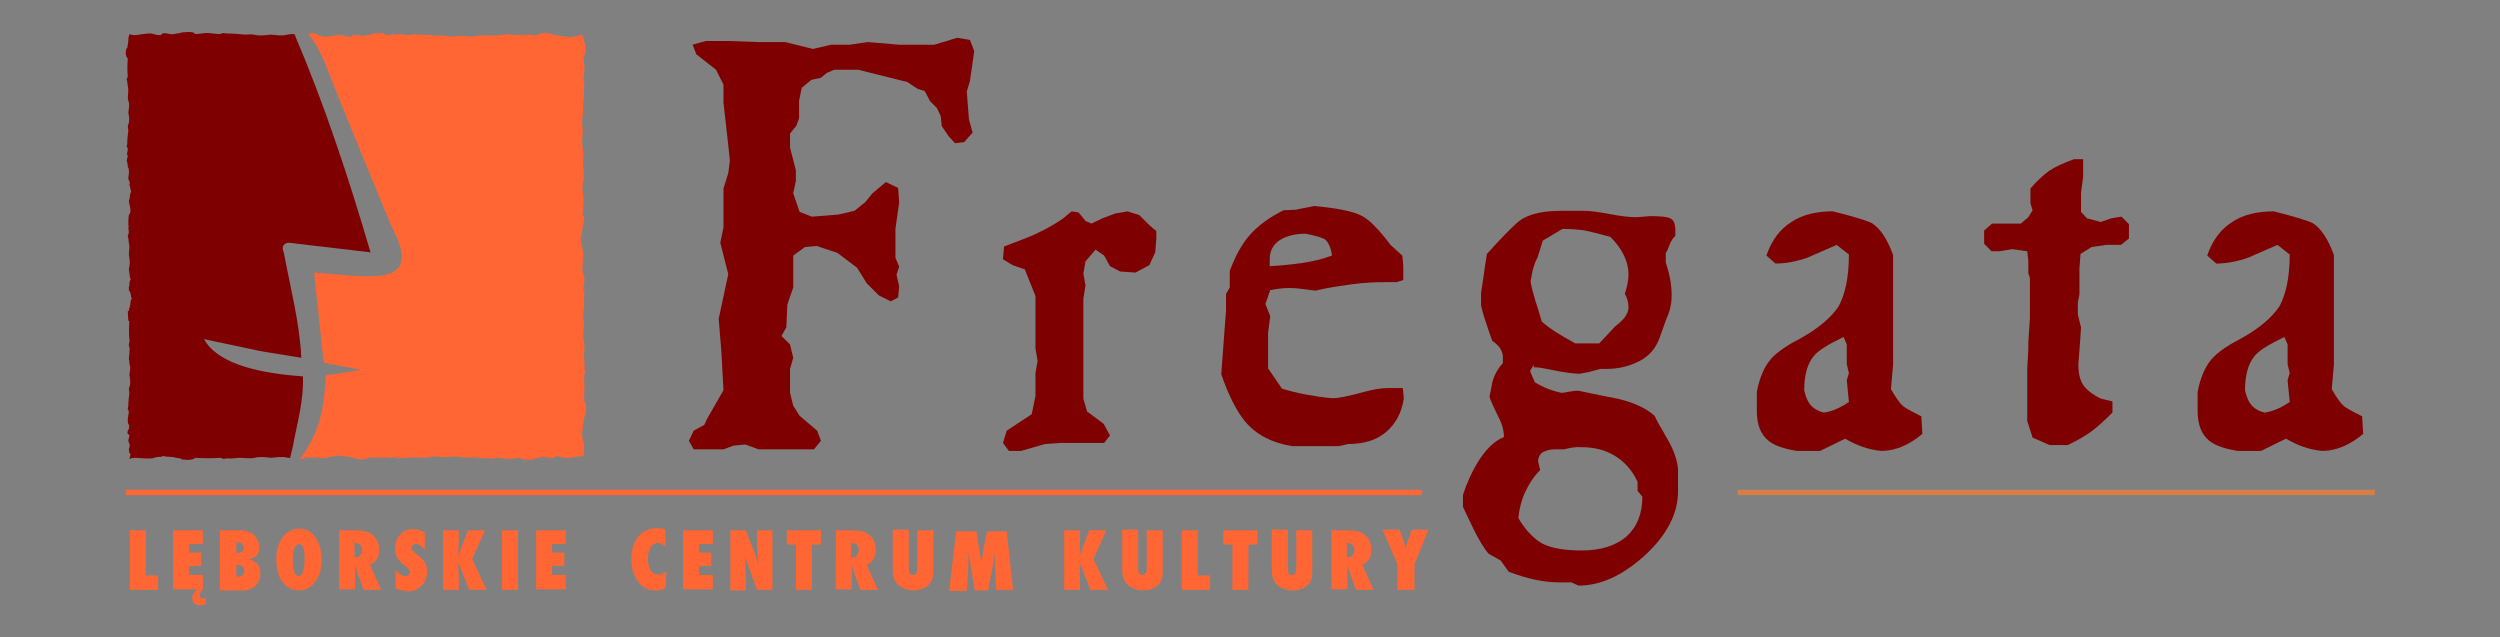 <?xml version="1.0" encoding="utf-8"?>
<!-- Generator: Adobe Illustrator 24.2.0, SVG Export Plug-In . SVG Version: 6.00 Build 0)  -->
<!DOCTYPE svg PUBLIC "-//W3C//DTD SVG 1.1//EN" "http://www.w3.org/Graphics/SVG/1.1/DTD/svg11.dtd">
<svg version="1.1" id="Warstwa_1" xmlns:x="http://ns.adobe.com/Extensibility/1.0/" xmlns:i="http://ns.adobe.com/AdobeIllustrator/10.0/" xmlns:graph="http://ns.adobe.com/Graphs/1.0/"
	 xmlns="http://www.w3.org/2000/svg" xmlns:xlink="http://www.w3.org/1999/xlink" x="0px" y="0px" width="469.6px" height="119.7px"
	 viewBox="0 0 469.6 119.7" style="enable-background:new 0 0 469.6 119.7;" xml:space="preserve">
<rect x="0" y="0" width="469.6" height="119.7" fill="#808080" stroke="none"/>
<style type="text/css">
	.st0{fill-rule:evenodd;clip-rule:evenodd;fill:#FF6634;}
	.st1{fill-rule:evenodd;clip-rule:evenodd;fill:#FFFFFF;}
	.st2{fill-rule:evenodd;clip-rule:evenodd;fill:#7E0001;}
	.st3{fill-rule:evenodd;clip-rule:evenodd;fill:#D57E46;}
</style>
<g>
	<path class="st0" d="M29.7,110.8h-5.3V99.6h3v8.5h2.3V110.8L29.7,110.8z M32.5,110.8V99.6h5.6v2.6h-2.6v1.6h2.3v2.5h-2.3v1.7h2.6
		v2.7c-0.4,0.4-0.6,0.8-0.6,1.1c0,0.4,0.2,0.6,0.6,0.6c0.2,0,0.4,0,0.6-0.1l-0.1,1.2c-0.3,0.1-0.6,0.2-0.9,0.2
		c-0.5,0-0.9-0.1-1.2-0.4c-0.3-0.2-0.4-0.6-0.4-1c0-0.5,0.3-1,1-1.6H32.5L32.5,110.8z M41.3,110.8V99.6h3.5c1.3,0,2.3,0.3,2.9,0.9
		c0.6,0.6,1,1.4,1,2.3c0,0.7-0.2,1.2-0.5,1.6c-0.4,0.4-0.9,0.6-1.6,0.7c0.8,0.1,1.4,0.4,1.7,0.8c0.4,0.4,0.6,1,0.6,1.8
		c0,1-0.3,1.7-0.9,2.3c-0.6,0.6-1.4,0.9-2.4,0.9H41.3L41.3,110.8z M44.4,108.3c0.1,0,0.2,0,0.3,0c0.4,0,0.7-0.1,0.9-0.3
		c0.2-0.2,0.3-0.5,0.3-0.8c0-0.7-0.4-1.1-1.3-1.1l-0.2,0V108.3L44.4,108.3z M44.4,103.9h0.2c0.4,0,0.6-0.1,0.9-0.3
		c0.2-0.2,0.3-0.4,0.3-0.7c0-0.6-0.4-1-1.1-1c-0.1,0-0.2,0-0.3,0V103.9L44.4,103.9z M56.2,99.3c1.3,0,2.3,0.5,3,1.6
		c0.8,1.1,1.2,2.4,1.2,4.2c0,1.8-0.4,3.2-1.2,4.2c-0.8,1.1-1.8,1.6-3,1.6c-1.1,0-2-0.4-2.8-1.2c-1-1-1.5-2.6-1.5-4.7
		c0-1.7,0.4-3,1.2-4.1C53.9,99.9,54.9,99.3,56.2,99.3L56.2,99.3z M56.2,102.2c-0.4,0-0.6,0.3-0.9,0.8c-0.2,0.5-0.3,1.3-0.3,2.2
		c0,2,0.4,3,1.1,3c0.4,0,0.6-0.3,0.8-0.8c0.2-0.5,0.3-1.3,0.3-2.2C57.3,103.2,56.9,102.2,56.2,102.2L56.2,102.2z M71.6,110.8h-3.3
		l-1-2.8l-0.2-0.6l-0.2-0.6c0-0.1-0.1-0.3-0.2-0.7l0,0.7l0,0.7v3.2h-3V99.6h3.1c1.4,0,2.4,0.3,3.1,0.8c0.9,0.7,1.3,1.7,1.3,2.9
		c0,1.4-0.6,2.3-1.7,2.8L71.6,110.8L71.6,110.8z M66.6,104.7c0.1,0,0.2,0,0.2,0c0.4,0,0.6-0.1,0.9-0.4c0.2-0.3,0.3-0.6,0.3-1
		c0-0.8-0.4-1.3-1.3-1.3h-0.1V104.7L66.6,104.7z M74.3,110.5V107c0.6,0.8,1.2,1.2,1.9,1.2c0.3,0,0.5-0.1,0.6-0.2
		c0.2-0.1,0.2-0.3,0.2-0.5c0-0.3-0.2-0.6-0.5-0.9l-0.5-0.4c-0.7-0.5-1.1-1-1.4-1.5c-0.3-0.5-0.4-1.1-0.4-1.7c0-1,0.3-1.8,0.9-2.5
		c0.6-0.8,1.5-1.1,2.5-1.1c0.7,0,1.4,0.2,2.2,0.6v3.4c-0.2-0.4-0.5-0.7-0.8-0.9c-0.3-0.2-0.6-0.3-0.9-0.3c-0.2,0-0.4,0.1-0.6,0.2
		c-0.2,0.1-0.2,0.3-0.2,0.5c0,0.3,0.2,0.6,0.6,0.9l0.5,0.4c0.6,0.5,1.1,0.9,1.4,1.4c0.3,0.5,0.4,1.1,0.4,1.7c0,1.1-0.3,2-1,2.7
		c-0.7,0.7-1.5,1.1-2.5,1.1C75.8,111,75,110.8,74.3,110.5L74.3,110.5z M91.4,110.8h-3.3l-2-5.2l0.1,5.2h-3V99.6h3l-0.1,4.8l1.8-4.8
		h3.2l-2.4,5.4L91.4,110.8L91.4,110.8z M97.3,110.8h-3V99.6h3V110.8L97.3,110.8z M100.7,110.8V99.6h5.6v2.6h-2.6v1.6h2.3v2.5h-2.3
		v1.7h2.6v2.7H100.7L100.7,110.8z M125.2,107.3l-0.2,3.2c-0.6,0.3-1.2,0.4-1.8,0.4c-1.4,0-2.5-0.5-3.3-1.6c-0.8-1.1-1.3-2.4-1.3-4.2
		c0-1.8,0.4-3.2,1.3-4.3c0.9-1.1,2.1-1.6,3.6-1.6c0.5,0,1.1,0.1,1.5,0.3v3.2c-0.5-0.5-0.9-0.7-1.4-0.7c-0.6,0-1.1,0.3-1.4,0.8
		c-0.3,0.5-0.5,1.3-0.5,2.2c0,0.9,0.2,1.6,0.5,2.1c0.3,0.5,0.8,0.8,1.4,0.8C124.2,108,124.7,107.8,125.2,107.3L125.2,107.3z
		 M128.3,110.8V99.6h5.6v2.6h-2.6v1.6h2.3v2.5h-2.3v1.7h2.6v2.7H128.3L128.3,110.8z M137.2,110.8V99.6h2.9l1.5,3.9
		c0.2,0.4,0.4,1.1,0.6,1.8l0.3,1c-0.2-1.9-0.3-3.3-0.3-4.2v-2.5h2.9v11.2h-2.9l-1.5-4.1c-0.3-0.9-0.6-1.6-0.8-2.3
		c0.1,1.5,0.2,2.7,0.2,3.6v2.9H137.2L137.2,110.8z M152.5,110.8h-3v-8.5h-1.7v-2.7h6.4v2.7h-1.7V110.8L152.5,110.8z M164.9,110.8
		h-3.3l-1-2.8l-0.2-0.6l-0.2-0.6c0-0.1-0.1-0.3-0.2-0.7l0,0.7l0,0.7v3.2h-3V99.6h3.1c1.4,0,2.4,0.3,3.1,0.8c0.9,0.7,1.3,1.7,1.3,2.9
		c0,1.4-0.6,2.3-1.7,2.8L164.9,110.8L164.9,110.8z M159.9,104.7c0.1,0,0.2,0,0.2,0c0.4,0,0.6-0.1,0.9-0.4c0.2-0.3,0.3-0.6,0.3-1
		c0-0.8-0.4-1.3-1.3-1.3h-0.1V104.7L159.9,104.7z M172.3,99.6h3v7.9c0,1.1-0.3,1.9-1,2.5c-0.7,0.6-1.6,0.9-2.7,0.9
		c-1,0-1.9-0.3-2.6-0.8c-0.9-0.7-1.3-1.7-1.3-3.1v-7.5h3v7.2c0,0.5,0.1,0.8,0.2,1c0.1,0.2,0.3,0.3,0.6,0.3c0.3,0,0.5-0.1,0.6-0.3
		c0.1-0.2,0.2-0.5,0.2-1.1V99.6L172.3,99.6z M190.3,110.8h-3.2l-0.2-5.1l0-0.6l0-0.7l0-0.7c-0.1,0.8-0.2,1.5-0.3,2.2l-1,5h-2.5
		l-0.9-5.4c0-0.1,0-0.3-0.1-0.6l-0.1-0.5c0-0.1,0-0.3-0.1-0.7l0,1l0,0.7l0,0.9l-0.3,4.7h-3.3l1.3-11.2h3.8l0.6,3.8
		c0.1,0.6,0.2,1.3,0.3,2.2c0.1-0.7,0.2-1.4,0.3-1.9l0.8-4.1h3.7L190.3,110.8L190.3,110.8z M208.1,110.8h-3.3l-2-5.2l0.1,5.2h-3V99.6
		h3l-0.1,4.8l1.8-4.8h3.2l-2.4,5.4L208.1,110.8L208.1,110.8z M215.4,99.6h3v7.9c0,1.1-0.3,1.9-1,2.5c-0.7,0.6-1.6,0.9-2.7,0.9
		c-1,0-1.9-0.3-2.6-0.8c-0.9-0.7-1.3-1.7-1.3-3.1v-7.5h3v7.2c0,0.5,0.1,0.8,0.2,1c0.1,0.2,0.3,0.3,0.6,0.3c0.3,0,0.5-0.1,0.6-0.3
		c0.1-0.2,0.2-0.5,0.2-1.1V99.6L215.4,99.6z M227.3,110.8H222V99.6h3v8.5h2.3V110.8L227.3,110.8z M234.5,110.8h-3v-8.5h-1.7v-2.7
		h6.4v2.7h-1.7V110.8L234.5,110.8z M243.5,99.6h3v7.9c0,1.1-0.3,1.9-1,2.5c-0.7,0.6-1.6,0.9-2.7,0.9c-1,0-1.9-0.3-2.6-0.8
		c-0.9-0.7-1.3-1.7-1.3-3.1v-7.5h3v7.2c0,0.5,0.1,0.8,0.2,1c0.1,0.2,0.3,0.3,0.6,0.3c0.3,0,0.5-0.1,0.6-0.3c0.1-0.2,0.2-0.5,0.2-1.1
		V99.6L243.5,99.6z M258,110.8h-3.3l-1-2.8l-0.2-0.6l-0.2-0.6c0-0.1-0.1-0.3-0.2-0.7l0,0.7l0,0.7v3.2h-3V99.6h3.1
		c1.4,0,2.4,0.3,3.1,0.8c0.9,0.7,1.3,1.7,1.3,2.9c0,1.4-0.6,2.3-1.7,2.8L258,110.8L258,110.8z M253,104.7c0.1,0,0.2,0,0.2,0
		c0.3,0,0.6-0.1,0.9-0.4c0.2-0.3,0.3-0.6,0.3-1c0-0.8-0.4-1.3-1.3-1.3H253V104.7L253,104.7z M265.5,110.8h-3V106l-2.8-6.5h3.2
		l0.6,1.7c0.2,0.6,0.4,1.2,0.5,1.8l0.2-0.6c0.1-0.4,0.2-0.8,0.4-1.2l0.6-1.7h3.1l-2.6,6.5V110.8L265.5,110.8z"/>
	<polygon class="st0" points="23.6,92 267.1,92 267.1,93 23.6,93 23.6,92 	"/>
	<path class="st1" d="M29.1,23c2.6-1.1,5.1-2.2,7.8-3c1-0.2,2-0.4,3-0.7c4.7-1.1,8.2-1.2,12.2-1c2,0.3,2.4,0.3,3.8,1.7
		c0,0.3,0,0.6,0,0.8c-0.2,0.3-0.4,0.6-0.7,0.8c-0.3,0.1-0.7,0.2-1,0.4c-0.7,0-1.4,0-2.1,0c-2.9,4.4-8.9,3.5-12.6,2
		c-2.2-1.5-3.4-1.3-6-1.4C32.1,22.8,30.6,22.9,29.1,23L29.1,23z"/>
	<path class="st0" d="M56.3,86.3c3.3-4.4,4.6-8.6,4.9-15.8c1.9-0.3,4.7-0.7,6.6-1c-2.1-0.5-4.9-0.9-7-1.4
		c-0.6-5.6-1.2-11.3-1.8-16.9c1.7,0.1,3.4,0.3,5,0.4c10.7,1.1,14.1-0.5,9.4-9.4c-3.4-8.3-6.9-16.6-10.2-24.9
		c-0.9-2-2.8-8.2-5.3-10.9c0.3-0.1,0.6-0.2,1-0.2c0.5,0.1,1.1,0.7,2.2,0.7c0.7,0,2.2-0.4,3.2-0.3c0.6,0.2,1.1,0.3,1.7,0.3
		c0.6-0.9,1.7,0.2,2.9-0.3c0.3,0,0.6-0.1,0.8-0.1c0.2-0.3,0.9-0.2,1.5-0.3c0.5,0.1,0.8-0.1,1.3,0.4c0.7,0,1.5-0.2,2.2-0.2
		c0.8,0,1.6,0.2,2.4,0.2c0.2-0.1,0.4-0.1,0.6-0.2c0.2,0,0.5,0.1,0.7,0.1c1.3,0,2.4,0.1,3.4,0.2c0.6,0,1.2-0.1,1.7,0
		c1,0.3,2.2,0.1,3.2,0c1,0.1,2,0.3,3.1,0c1-0.2,1.7,0,2.8,0c0.6,0,1.6-0.2,2.3-0.2c0.2,0,0.5-0.1,0.7-0.1c0.2,0.1,0.4,0.1,0.6,0.2
		c1.6-0.1,3.1-0.1,4.7,0c0.5-0.4,0.9-0.3,1.4-0.4c0.7,0.1,1.2,0,1.4,0.3c0.3,0,0.6,0.1,0.8,0.1c0.8,0.3,1.7,0.1,2.2,0.4
		c0.2,0.1,0.4,0,0.6-0.1c0.6,0,1.1-0.1,1.7-0.3c0.2,0,0.3,0,0.5,0c0,0.1,0.1,0.3,0.1,0.4c0,0.3,0.1,0.6,0.1,0.8
		c0.3,0.2,0.2,0.9,0.3,1.5c-0.1,0.5,0.1,0.8-0.4,1.3c0,0.8,0.2,1.5,0.2,2.2c0,0.8-0.2,1.6-0.2,2.4c0.1,0.2,0.1,0.4,0.2,0.6
		c0,0.2-0.1,0.5-0.1,0.7c0,1.3-0.1,2.4-0.2,3.4c0,0.6,0.1,1.2,0,1.7c-0.3,1-0.1,2.2,0,3.2c-0.1,1-0.3,2,0,3.1c0.2,1,0,1.7,0,2.8
		c0,0.6,0.2,1.6,0.1,2.3c0,0.2,0.1,0.5,0.1,0.7c-0.1,0.2-0.1,0.4-0.2,0.6c0,0.1,0,0.3,0,0.4c-0.1,0.2-0.1,0.5-0.1,0.8
		c0,0.3,0.1,0.9,0.2,1.6c0,0.6,0,1.3-0.1,1.9c0,0,0,0.1,0.1,0.1c-0.1,0.4-0.2,0.9-0.2,1.3c0.5,0.3,0.4,0.8,0.2,1.4c0,0,0,0,0,0
		c0,0.1,0,0.2,0,0.3c0,0,0,0,0,0l0,0c0,0,0,0,0,0c0,0,0,0,0,0c0,0,0,0,0,0c0,0,0,0,0,0.1c0,0.1,0,0.3-0.1,0.4
		c-0.3,0.8-0.1,1.7-0.4,2.2c-0.1,0.2,0,0.4,0.1,0.6c0,0.6,0.1,1.1,0.3,1.7c0.1,1.4-0.1,2.5-0.1,3.3c0,0.9,0.3,1.3,0.4,1.9
		c0,0.7-0.2,1.5-0.3,2.2c0.1,0,0.2,0,0.3,0c0,0.6-0.1,1.2-0.1,1.7c0,0.6,0.1,1.2,0,1.7c-0.3,1-0.1,2.2,0,3.2c-0.1,1-0.3,2,0,3.1
		c0.2,1,0,1.7,0,2.8c0,0.6,0.2,1.6,0.1,2.3c0,0.2,0.1,0.5,0.1,0.7c-0.1,0.2-0.1,0.4-0.2,0.6c0.1,1.6,0.1,3.1,0,4.7
		c0.4,0.5,0.3,0.9,0.4,1.4c-0.1,0.7,0,1.2-0.3,1.4c0,0.3-0.1,0.6-0.1,0.8c-0.3,0.8-0.1,1.7-0.4,2.2c-0.1,0.2,0,0.4,0.1,0.6
		c0,0.6,0.1,1.1,0.3,1.7c0.1,0.9,0,1.6-0.1,2.3c-0.1,0-0.3,0-0.4,0c-0.7,0-2.2,0.4-3.2,0.3c-0.6-0.2-1.1-0.3-1.7-0.3
		c-0.6,0.9-1.7-0.2-2.9,0.3c-0.3,0-0.6,0.1-0.8,0.1c-0.2,0.3-0.9,0.2-1.5,0.3c-0.5-0.1-0.8,0.1-1.3-0.4c-0.8,0-1.5,0.2-2.2,0.2
		c-0.8,0-1.6-0.2-2.4-0.2c-0.2,0.1-0.4,0.1-0.6,0.2c-0.2,0-0.5-0.1-0.7-0.1c-1.3,0-2.4-0.1-3.4-0.2c-0.6,0-1.2,0.1-1.7,0
		c-1-0.3-2.2-0.1-3.2,0c-1-0.1-2-0.3-3.1,0c-1,0.2-1.7,0-2.8,0c-0.6,0-1.6,0.2-2.3,0.1c-0.2,0-0.5,0.1-0.7,0.1
		c-0.2-0.1-0.4-0.1-0.6-0.2c-1.6,0.1-3.1,0.1-4.7,0c-0.5,0.4-0.9,0.3-1.4,0.4c-0.7-0.1-1.2,0-1.4-0.3c-0.3,0-0.6-0.1-0.8-0.1
		c-0.8-0.3-1.7-0.1-2.2-0.3c-0.2-0.1-0.4,0-0.6,0.1c-0.6,0-1.1,0.1-1.7,0.3c-1.4,0.1-2.5-0.1-3.3-0.1C57.2,86,56.8,86.3,56.3,86.3
		C56.3,86.3,56.3,86.3,56.3,86.3L56.3,86.3z"/>
	<path class="st2" d="M24.3,6.4c0.3,0.1,0.6,0.2,1,0.2c0.7,0,2.2-0.4,3.2-0.3c0.6,0.2,1.1,0.3,1.7,0.3c0.6-0.9,1.7,0.2,2.9-0.3
		c0.3,0,0.6-0.1,0.8-0.1C34.1,6,34.8,6.1,35.4,6c0.5,0.1,0.8-0.1,1.3,0.4c0.7,0,1.5-0.2,2.2-0.2c0.8,0,1.6,0.2,2.4,0.2
		c0.2-0.1,0.4-0.1,0.6-0.2c0.2,0,0.5,0.1,0.7,0.1c1.3,0,2.4,0.1,3.4,0.2c0.6,0,1.2-0.1,1.7,0c1,0.3,2.2,0.1,3.2,0c1,0.1,2,0.3,3.1,0
		c0.5-0.1,0.9-0.1,1.3-0.1c5.6,13.1,10.1,26.7,14.3,41c-5.1-0.6-10.2-1.2-15.3-1.8c-1,0-1.5,0.8-1,1.8c1.2,6.4,3,13.3,3.3,19.8
		L49.2,66l-10.9-2.3c2.3,4.1,8.7,6.3,18.6,7c0.2,4.5-1.1,8.8-1.9,13.2c-0.2,0.7-0.3,1.4-0.5,2.1c-0.1,0-0.3,0-0.4,0
		c-1-0.3-2.2-0.1-3.2,0c-1-0.1-2-0.3-3.1,0c-1,0.2-1.7,0-2.8,0c-0.6,0-1.5,0.2-2.3,0.1c-0.2,0-0.5,0.1-0.7,0.1
		c-0.2-0.1-0.4-0.1-0.6-0.2c-1.6,0.1-3.1,0.1-4.7,0c-0.5,0.4-0.9,0.3-1.4,0.4c-0.7-0.1-1.2,0-1.4-0.3c-0.3,0-0.6-0.1-0.8-0.1
		c-0.8-0.3-1.7-0.1-2.2-0.3c-0.2-0.1-0.4,0-0.6,0.1c-0.6,0-1.1,0.1-1.7,0.3c-1.4,0.1-2.5-0.1-3.3-0.1c-0.4,0-0.8,0.1-1,0.2
		c0.1-0.3,0.2-0.6,0.2-1c-0.1,0-0.1-0.1-0.2-0.1c0-0.2-0.1-0.4-0.1-0.7c0.1-0.4,0.3-0.8,0-1.2c0-0.2-0.1-0.3-0.1-0.5
		c0.1-0.3,0.2-0.7,0.2-1c-0.5-0.2-0.4-0.6-0.2-1c0,0,0.1,0,0.1-0.1c0-0.1,0-0.1,0-0.2c0.1-0.2,0.1-0.5-0.1-0.8
		c0-0.1-0.1-0.2-0.1-0.4c0-0.1,0-0.2,0-0.3c0-0.6,0.2-1.2,0.2-1.7c-0.1-0.1-0.1-0.2-0.2-0.3c0-0.1,0-0.1,0-0.2
		c0-0.1,0.1-0.3,0.1-0.4c0-0.9,0.1-1.7,0.2-2.4c0-0.4-0.2-0.8,0-1.2c0.3-0.8,0.1-1.6,0-2.3c0.1-0.7,0.3-1.4,0-2.1
		c0-0.3,0-0.6-0.1-0.9c0-0.4,0.1-0.7,0.1-1.2c0-0.1,0-0.1,0-0.2c0-0.2,0.1-0.4,0.1-0.5c0,0-0.1,0-0.1,0c0-0.2,0-0.4-0.1-0.6
		c0-0.1,0-0.2,0-0.2c0,0,0-0.1,0-0.1c0.1-0.3,0.2-0.5,0.1-0.8c0,0,0,0,0,0c-0.1-1.1-0.1-2.2,0-3.4c-0.1-0.1-0.1-0.1-0.2-0.2
		c0,0,0,0,0,0c0-0.6-0.1-1.1-0.1-1.7c0-0.1,0.1-0.1,0.2-0.1c0-0.2,0.1-0.4,0.1-0.6c0.3-0.6,0.1-1.2,0.4-1.6c0.1-0.1,0-0.3-0.1-0.5
		c0-0.4-0.1-0.8-0.4-1.2c0-0.2,0-0.3,0-0.5c0.2-0.5,0-1.1,0.3-1.4c0.1-0.1,0-0.3-0.1-0.5c0-0.3-0.1-0.5-0.1-0.8
		c0-0.2-0.1-0.5-0.1-0.7c0.1-0.7,0.3-1.3,0.1-2c0,0,0-0.1,0-0.1c0-0.3-0.1-0.5-0.1-0.7c0-0.5,0.1-0.9,0.1-1.4c0-0.2,0-0.4-0.1-0.7
		c0,0,0-0.1,0-0.1c0,0,0,0,0,0c0-0.3-0.1-0.6-0.1-0.9c-0.1-0.2-0.1-0.4-0.1-0.5c0.1-0.1,0.1-0.3,0.2-0.4c0-0.4-0.1-0.8-0.1-1.2h0.1
		c0-0.1-0.1-0.3-0.1-0.4c0-0.6,0-1.2,0.1-1.8c0.2-0.2,0.3-0.5,0.3-0.9c0-0.4-0.2-1.1-0.3-1.7c0,0,0-0.1,0-0.1
		c0.3-0.6,0.1-1.2,0.4-1.6c0.1-0.1,0-0.3-0.1-0.5c0-0.3-0.1-0.6-0.2-0.9c0.1-0.3,0.1-0.6-0.1-0.8c0-0.1,0-0.2-0.1-0.3
		c0-0.6,0.2-1.1,0.1-1.6c0-0.3-0.1-0.5-0.2-0.7c0,0,0,0,0,0c0-0.4-0.1-0.8-0.2-1.2c0.1-0.3,0.2-0.7,0.2-1c-0.1,0-0.2,0-0.2,0
		c0.1-0.4,0.2-0.8,0.2-1.2c-0.1-0.1-0.1-0.3-0.2-0.4c0-0.2,0.1-0.3,0.1-0.5c0-0.9,0.1-1.7,0.2-2.4c0-0.4-0.2-0.8,0-1.2
		c0.3-0.8,0.1-1.6,0-2.3c0.1-0.7,0.3-1.4,0-2.2c-0.2-0.7,0-1.2,0-2c0-0.5-0.2-1.1-0.2-1.6c-0.1-0.2-0.1-0.4-0.1-0.5
		c0.1-0.1,0.1-0.3,0.2-0.4c-0.1-1.1-0.1-2.2,0-3.4c-0.4-0.4-0.3-0.7-0.4-1c0.1-0.5,0-0.8,0.3-1c0-0.2,0.1-0.4,0.1-0.6
		C24.2,7.6,24,7,24.3,6.6C24.3,6.6,24.3,6.5,24.3,6.4L24.3,6.4z"/>
	<polygon class="st2" points="152.5,40.7 157.5,40.3 160.5,39.6 162.5,38 163.9,36.3 166.4,34.2 168.7,35.3 168.9,38 168.2,43 
		168.2,48.4 168.9,50.1 168.4,51.6 168.9,53.8 168.7,55.9 167.3,56.6 165.1,55.5 162.8,53.2 161,50.3 157.3,47.5 153.4,46.2 
		151.2,46.4 149,48 149,50.1 149,54 147.9,57.2 147.7,61.5 146.8,63.1 148.4,64.7 149,67.2 148.4,69.3 148.4,73.8 149,76.2 
		150.2,78.1 153.5,80.9 154.2,82.8 152.9,84.4 148.4,84.4 142.5,84.4 140,83.5 137.8,83.7 135.9,84.4 130.3,84.4 129.4,82.8 
		130.3,80.9 132.3,79.8 132.8,78.7 135.9,73.3 135.5,66 135,59.9 136.8,51.5 135.3,45.6 135.9,42.7 135.9,38.8 135.9,35.4 
		136.8,32.5 137.1,30.2 136.8,27.3 135.9,19.3 135.9,15.9 134.5,13.1 130.8,10.2 130.1,8.4 132.6,7.7 136.9,7.7 142.5,7.9 
		147.5,7.9 152.7,9.2 156.1,8.4 159.6,8.4 163,7.9 168.9,8.4 172.3,8.4 175.5,8.4 179.8,7.1 182.2,7.5 183,9.6 182.5,13.1 
		182.2,15.2 181.6,17.2 182,22.4 182.7,24.9 181.1,26.7 179.4,26.9 178.2,25.6 176.9,23.7 176.7,21.8 176,20.3 174.7,19 173.7,17.1 
		172.4,16.7 170.4,15.4 161.2,13.1 159.1,13.1 156.7,13.1 155.3,13.7 154.2,14.6 152.4,15 150.6,16.5 150.1,18.9 150.1,22.2 
		149.6,23.6 148.4,25.1 148.4,27.7 149.5,32 149.5,34 149,36.3 150.2,39.8 152.5,40.7 	"/>
	<path class="st2" d="M203.5,60v8.8v6.1l0.7,2.4l3.1,2.3l1.2,2.2l-1.1,1.4h-8.2l-2.9,0.2l-4.5,1.3h-2.3l-1.1-1.5l0.7-2.3l4.7-3.1
		l0.7-3.4v-4.3l0.4-2.3l-0.4-2.4v-3.2v-2.9v-3.7l-2-5l-2.3-0.8l-1.8-1.1l0.2-2.4c2.6-1,4.5-1.7,5.6-2.2c2-0.9,3.8-1.9,5.4-3l1.7-1.4
		l1.3,0.2l1.3,1.6l1.1,0.5l2.1-1l2.4-0.9l2.3-0.4l2.2,0.7l1.9,1.9l1.3,1.1v1.5l-0.2,2.5l-1.1,2.4l-2.6,1.4l-2.9-0.2l-1.9-1l-1.1-2
		l-1.6-1.1l-0.8,0.9l-1.1,1.3l-0.4,2.3l0.4,2.2l-0.4,2.5V60L203.5,60z"/>
	<path class="st2" d="M250.2,48c-0.2-1.5-0.7-2.6-1.4-3.1c-0.4-0.2-1.5-0.6-3.5-1c-2,0-3.6,0.4-4.9,1.2c-1.2,0.8-1.9,2-1.9,3.6
		c0,0.3,0,0.7,0,1.3c1.9-0.1,4-0.3,6.1-0.6C246.7,49.1,248.6,48.6,250.2,48L250.2,48z M243.3,39.4l3.6-0.7c4.3,0.4,7.3,1,8.8,1.8
		c1.5,0.7,3.3,2.6,5.5,5.5l2.2,2c0.1,0.6,0.2,1.5,0.2,2.8v1.8l-1.3,0.4h-2.1c-2,0-4.1,0.1-6.3,0.4c-2.1,0.3-4.4,0.6-6.8,1.2
		c-0.8-0.1-1.6-0.2-2.3-0.3c-0.7-0.1-1.6-0.2-2.7-0.2c-0.9,0-2,0.1-3.5,0.4l-0.9,2.6l0.9,2.3l-0.4,3.1v6.7l2.6,3.8
		c1.3,0.4,2.8,0.8,4.5,1.1c1.7,0.3,3.3,0.6,5,0.7c1.1,0,3.1-0.4,6-1.2c1.5-0.4,3-0.7,4.4-0.7h2.8l0.2,1.9c-0.4,2.8-1.6,4.9-3.4,6.4
		c-1.8,1.5-4.1,2.2-7,2.2l-1.8,0.4h-8.8c-3.7-0.6-6.7-2.1-8.8-4.6c-1.5-1.8-3.1-4.8-4.5-8.9c0.3-4,0.6-8,0.9-12v-3.1l0.7-1.2v-3.1
		c1-2.7,2.2-5,3.8-6.8c1.6-1.8,3.7-3.3,6.3-4.6L243.3,39.4L243.3,39.4z"/>
	<path class="st2" d="M293.5,43l-3.7,2.2l-1,3.2c-0.4,0.7-0.6,1.3-0.8,2c-0.2,0.7-0.3,1.5-0.5,2.5c0.1,0.7,0.4,1.9,0.9,3.6
		c0.6,1.7,0.9,3,1.2,3.9c0.9,0.8,1.9,1.5,3,2.2c0.6,0.4,1.7,1,3.3,1.9h4.5l3-3.2c0.7-0.5,1.3-1.1,1.8-1.7c0.4-0.6,0.7-1.2,0.7-1.8
		c0-0.9-0.2-1.8-0.7-2.6c0.4-1.2,0.7-2.5,0.7-3.6c0-2.4-1.1-4.8-3.4-7.1c-1.8-0.5-3.4-0.9-4.7-1.2C296.3,43.1,294.9,43,293.5,43
		L293.5,43z M293.8,84.4H292c-0.8,0-1.5,0.2-2.1,0.5c-0.6,0.3-0.9,0.9-1,1.7l0.4,1.7c-1.2,1.2-2.1,2.6-2.8,4.1
		c-0.7,1.5-1.1,3.1-1.3,4.9c1.4,2.4,3,4,4.7,4.9c1.7,0.8,4.1,1.2,7.2,1.2c3.6,0,6.4-0.9,8.4-2.6c2-1.8,3-4.3,3-7.5l-0.9-1.1v-1.7
		c-1-2.2-2.5-3.8-4.3-4.9c-1.8-1.1-3.9-1.6-6.2-1.6C296.1,83.9,295,84.1,293.8,84.4L293.8,84.4z M288.1,68.5l-0.7,1.2l0.9,2.1
		c1.8,1.1,3.5,1.7,5.1,2c0.9-0.1,1.5-0.3,1.9-0.3c0.4-0.1,0.8-0.1,1.2-0.1c3.3,0.7,5.8,1.2,7.4,1.5c2.9,0.7,5.2,1.7,6.9,3.2
		c0.3,0.7,1.2,2.3,2.6,4.7c1,1.8,1.6,3.5,1.8,5.2v4.3c0,4.2-2.1,8.2-6.2,12c-4.2,3.8-8.3,5.7-12.5,5.7l-1.3-0.6h-2.3
		c-1.5,0-3-0.2-4.5-0.5c-1.5-0.3-3.1-0.8-5-1.5l-1.5-2.1l-2.3-1.3c-1-1.2-1.9-2.8-2.8-4.6c-0.9-1.8-1.5-3.2-2-4.2V93
		c0.8-2.5,1.8-4.6,2.8-6.2c1.5-2.4,3.1-4,4.9-4.7c0-1.1-0.3-2.4-1-3.7c-1-2.1-1.6-3.3-1.7-3.9c0.3-1.6,0.5-2.5,0.5-2.6
		c0.3-1.3,1-2.6,2-3.7v-1.1c0-1.2-0.7-2.2-2-3.1c-0.5-1.4-0.9-2.5-1.1-3.2c-0.5-1.4-0.8-2.5-1-3.4v-2.4c0.4-2.4,0.7-4.9,1.1-7.3
		c2.6-2.9,4.5-4.8,5.5-5.7c1.7-1.6,4.4-2.4,8.3-2.4h4.5c1,0,2.6,0.2,4.7,0.6c2.1,0.4,3.8,0.6,5.1,0.6l2.6-0.2c1.8,0,3,0.1,3.7,0.4
		c0.7,0.3,1,1,1,2.4v0.9c-0.4,0.4-0.8,0.9-1.1,1.7c-0.3,0.8-0.5,1.3-0.7,1.5v1.8c0.7,2.1,1.1,4.1,1.1,6.2c0,0.9-0.1,1.7-0.3,2.5
		c-0.2,0.8-0.5,1.5-0.8,2.2l-1.1,3.1c-0.7,2-1.9,3.5-3.8,4.5c-1.9,1-4,1.5-6.3,1.5h-1.1c-0.7,0.2-1.4,0.4-2.2,0.6
		c-0.8,0.1-1.4,0.3-1.7,0.3c-1.1,0-2.6-0.2-4.6-0.6c-1.9-0.4-3.1-0.6-3.5-0.6H288.1L288.1,68.5z"/>
	<path class="st2" d="M347.3,47.8L345,46c-1.8,0.8-3.7,1.6-5.5,2.4c-2,0.7-4,1.1-6,1.1l-1.7-1.5c1-2.9,2.6-5,4.7-6.3
		c2.1-1.4,4.7-2,7.8-2c4,1,6.5,1.8,7.3,2.2c1.6,1,2.9,3,4,6v20.6l-0.4,4.6c0.9,1.6,1.7,2.7,2.3,3.2c0.2,0.2,1.4,0.9,3.4,1.9l0.2,3.3
		c-2.5,2.1-5.1,3.2-7.7,3.2c-2.3-0.2-4.6-1-6.8-2.3l-4.7,2.3h-4.4c-2.4-0.4-4.2-1-5.3-1.9c-1.5-1.2-2.2-3.1-2.2-5.6v-3.6
		c0.5-2.6,1.4-4.7,2.6-6.1c1.2-1.4,3.2-2.7,5.7-4c3.4-1.9,5.7-3.9,7.1-6C346.6,55.2,347.3,52.1,347.3,47.8L347.3,47.8z M346.3,63.3
		c-2.9,1.4-4.9,2.6-5.7,3.7c-1.1,1.4-1.7,3.5-1.7,6.3c0.3,1.4,0.8,2.4,1.4,3c0.6,0.6,1.4,1,2.3,1.2c1.5-0.2,3.1-0.9,4.7-2l-0.4-4.1
		l0.4-1.3l-0.4-1.7v-3.7L346.3,63.3L346.3,63.3z"/>
	<path class="st2" d="M381.8,39.5l-0.4-1.3v-2.8c1.2-1.4,2.4-2.5,3.5-3.3c1.2-0.8,2.7-1.5,4.7-2.2h1.7v3.3l-0.4,3v3.6L392,41
		l2.6,0.7l2-0.7l1.9-0.3l1.4,1.4v2.7l-1.5,1.2h-2.8l-2.7,0.4l-2.1,1.3l-0.2,2.8v4.8l-0.3,1.5v2.3l0.6,2.4l-0.2,3l-0.3,3.9
		c0,1.7,0.3,3,0.9,3.9c0.6,0.9,1.7,1.8,3.4,2.6l2.1,0.5v2.1c-1.4,1.4-2.7,2.6-3.9,3.5c-1.2,0.9-2.8,1.8-4.5,2.6H385l-3.2-1.4l-1-3.1
		v-3.4v-3.2v-3.3l0.2-3.6v-1.3l0.3-4.5V54v-1.8l-0.3-0.9v-2.3l-0.2-1.8l-2.8-0.4l-2.5,0.4h-1.4l-1.4-1.4v-2.5l1.5-1.3h2.3h3.1
		l1.4-1.2L381.8,39.5L381.8,39.5z"/>
	<path class="st2" d="M430.1,47.8l-2.3-1.8c-1.8,0.8-3.7,1.6-5.5,2.4c-2,0.7-4,1.1-6,1.1l-1.7-1.5c1-2.9,2.6-5,4.7-6.3
		c2.1-1.4,4.7-2,7.8-2c4,1,6.5,1.8,7.3,2.2c1.6,1,2.9,3,4,6v20.6l-0.4,4.6c0.9,1.6,1.7,2.7,2.3,3.2c0.2,0.2,1.4,0.9,3.4,1.9l0.2,3.3
		c-2.5,2.1-5.1,3.2-7.7,3.2c-2.3-0.2-4.6-1-6.8-2.3l-4.7,2.3h-4.4c-2.4-0.4-4.2-1-5.3-1.9c-1.5-1.2-2.2-3.1-2.2-5.6v-3.6
		c0.5-2.6,1.4-4.7,2.6-6.1c1.2-1.4,3.2-2.7,5.7-4c3.4-1.9,5.7-3.9,7.1-6C429.4,55.2,430.1,52.1,430.1,47.8L430.1,47.8z M429.1,63.3
		c-2.9,1.4-4.9,2.6-5.7,3.7c-1.1,1.4-1.7,3.5-1.7,6.3c0.3,1.4,0.8,2.4,1.4,3c0.6,0.6,1.4,1,2.3,1.2c1.5-0.2,3.1-0.9,4.7-2l-0.4-4.1
		l0.4-1.3l-0.4-1.7v-3.7L429.1,63.3L429.1,63.3z"/>
	<polygon class="st3" points="326.4,92 446.1,92 446.1,93 326.4,93 326.4,92 	"/>
</g>
</svg>
